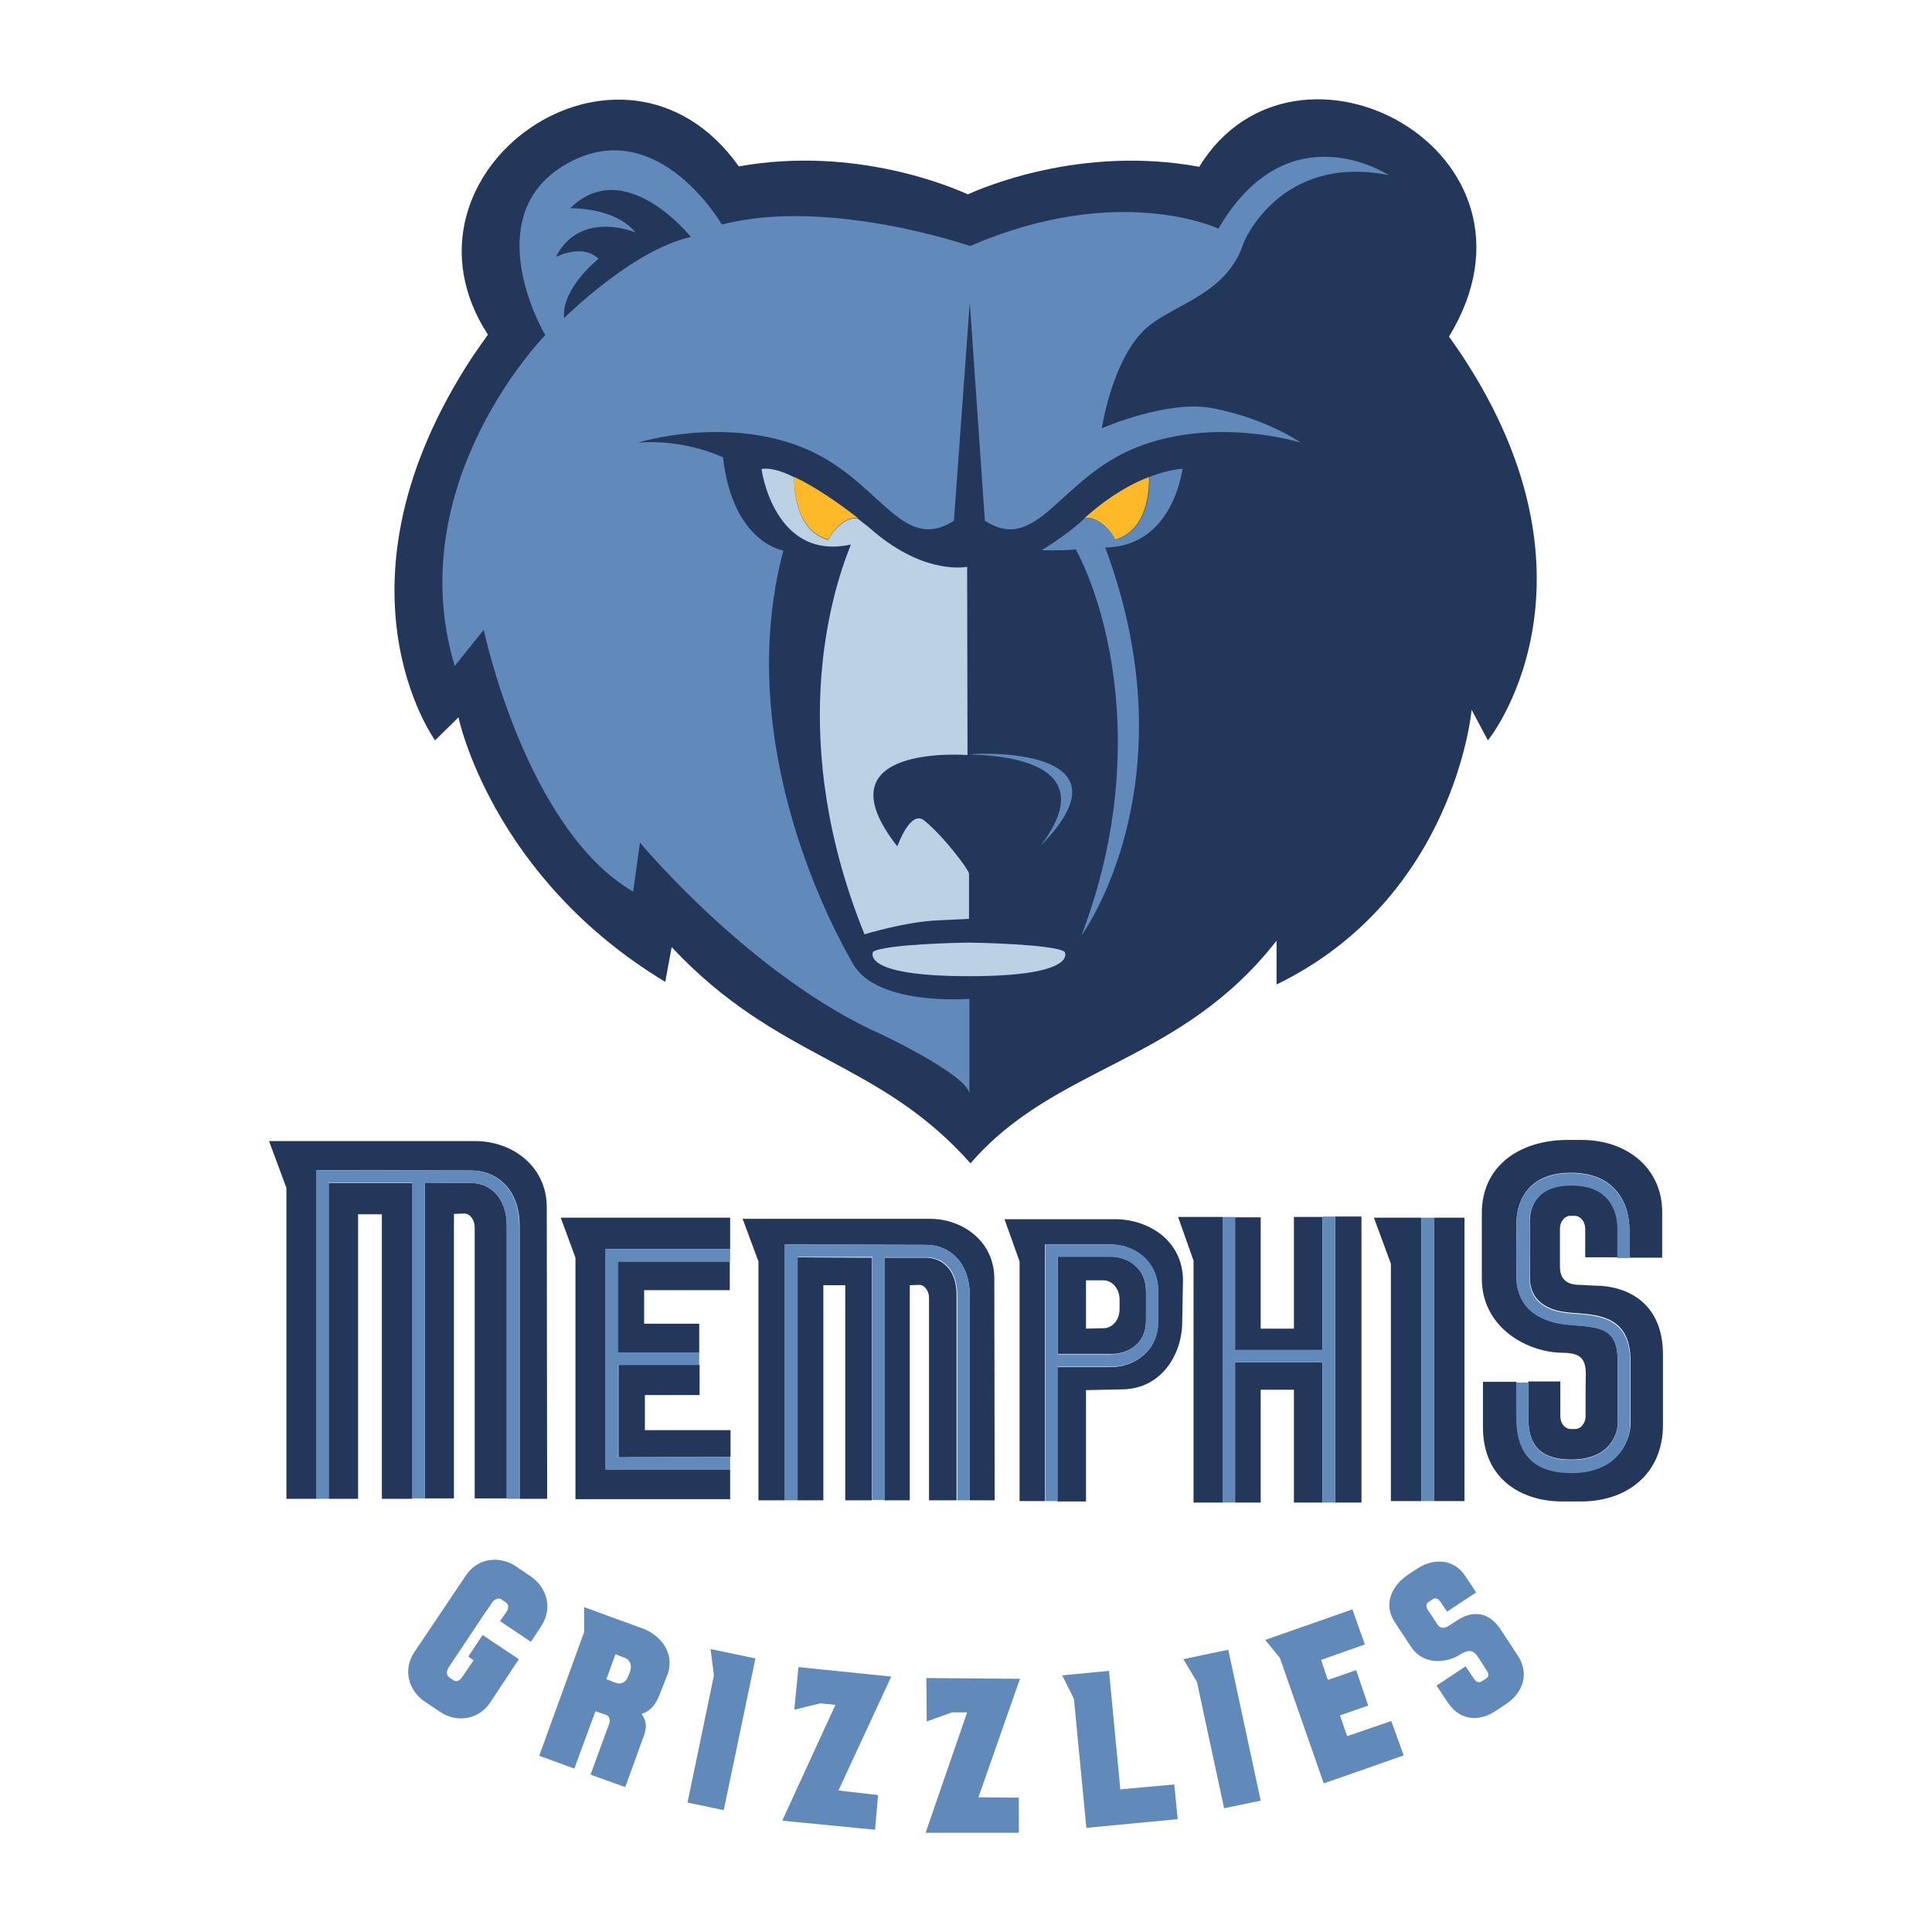 <svg id="Layer_1" xmlns="http://www.w3.org/2000/svg" viewBox="0 0 512 512" width="2500" height="2500"><style>.st0{fill:#fff;fill-opacity:0}.st1{fill:#23375b}.st2{fill:#6189b9}.st3{fill:#fdb927}.st4{fill:#bcd1e4}</style><path class="st0" d="M0 0h512v512H0z" id="white_block"/><g id="Logos"><path class="st1" d="M327.3 398.2h6.8v-29.9h8.8v29.9h7.6V361h-23.2m26.5 37.2h7v-75.8h-7v75.8zm-66-46.1v-12.8h4.6c2.4 0 4.3 2.3 4.3 5.1v2.5c0 2.9-1.9 5.1-4.3 5.1l-4.6.1zm15.9-2v-8c0-6-4.8-9.1-9.3-9.1h-14.1v25.8h14.1c4.5.1 9.3-2.7 9.3-8.7m12.6-16v64.1h7.7v-75.7h-11.8l4.1 11.6zm106.1 6.6l-3.7-.2c-3.4 0-5.3-1.4-5.3-4.9v-10c0-1.8 1.2-3.4 2.8-3.4h1.1c1.5 0 2.8 1.5 2.8 3.4v7.6h8.6v-7.3s.4-5.1-2.8-8.5c-2.1-2.3-5.2-3.4-9.4-3.4-3.9 0-6.8 1-8.7 3.1-2.7 2.8-2.4 6.9-2.4 7v.2c0 6.8 0 14.7.1 15.6.3 1.8 1 5.7 7.1 7.4 1.6.4 3.4.6 5.4.7 6 .5 14.1 1.1 14.1 12.6v17.1c0 .2-.5 12.5-15.6 12.5-14.6 0-14.6-11-14.6-15.8v-8.2H393v12c0 14.3 10.9 19.7 20.9 19.7h5.1c12.6 0 21.7-7.7 21.7-20.2V359c0-13.5-9.1-18.3-18.3-18.3m-126.9-17.6h-29.3l4 11.2v63.5h6.7v-68h17.4c6.3 0 12.6 4.4 12.6 12.4v8c0 8-6.4 12.1-12.6 12.1h-14.1v35.6h7.6v-29.5l9.4-.2c10.5 0 16.1-9.2 16.1-17.9l.2-11.1c-.1-10.6-9.3-16.1-18-16.1m118.8 35.4c7 0 5.9 4.4 5.9 9v7.8c0 1.8-1.2 3.4-2.8 3.4h-1.1c-1.6 0-2.8-1.5-2.8-3.4v-9.2H405v8.2c0 4.9 0 12.5 11.4 12.5 11.8 0 12.3-8.9 12.3-9.2v-17.1c0-8.1-4.2-8.8-11.1-9.3-2.1-.2-4.2-.3-6.1-.9-8.1-2.2-9.1-7.8-9.5-9.9-.2-1.4-.2-12.5-.1-16 0-.4-.3-5.6 3.3-9.5 2.5-2.7 6.2-4.1 11.1-4.1 5.1 0 9.1 1.5 11.8 4.5 3.3 3.6 3.7 8.3 3.7 10.2v7.8h8.7v-12.1c0-11.5-9.2-19.1-21.3-19.1h-3.9c-11.8 0-22.6 6.3-22.6 19.4V339c.1 12.9 12.1 19.5 21.6 19.5m-45.7-23.6v62.9h8.1v-75.1h-12.6l4.5 12.2zm11.4 62.9h8.1v-75.1H380v75.1zm-254-95.4H71.3l4.6 12.4v82.4h8v-87.1l41 .1c6.8 0 12.8 5 12.8 14.7v72.3h7.3l-.1-77.4c-.1-11-9.4-17.4-18.9-17.4m-38.9 94.8h7.8v-75.4h6.3v75.4h8.1v-83.7H87.1v83.7zm83.7-27.5h14.6v-8h-21.5v24.5c2.7 0 24.9-.1 29.7-.1V379h-22.7v-9.3h-.1zm172.1-17.6h-8.8v-29.5h-6.8v35.2h23.2v-35.3h-7.6v29.6zM246.5 323h-49.7l4.2 11.3v63.3h7v-67.8l37.4.1c6.2 0 11.6 4.6 11.6 13.5v54.2h6.6l-.1-58.8c0-9.9-8.5-15.8-17-15.8m-82.7 35.4h21.5v-7.6h-14.6v-8.9h22.7v-7.6h-29.7v24.1h.1zm-39-44.9s-5.5 0-12.2-.1v83.7h7.7v-75.4l2.7-.1c1.6 0 2.8 1.7 2.8 3.7v71.8h8.5v-72.3c0-7.4-4.4-11.3-9.5-11.3m86.5 84.1h6.9v-57h5.8v57h7.1v-64.3c-8.6 0-18.2-.1-19.8-.1v64.4zm34-64.3h-11v64.3h6.8v-57l2.5-.1c1.4 0 2.6 1.6 2.6 3.4v53.7h7.3v-54.2c.1-6.9-3.8-10.1-8.2-10.1m-92.8 0v64h41v-7.9h-33V331h33v-8.3h-44.9l3.9 10.6z"/><path class="st2" d="M324 398.2v-75.7h3.3v35.2h23.2v-35.3h3.3v75.8h-3.3V361h-23.2v37.2m-23.6-48.1v-8c0-6-4.8-9-9.3-9h-14.1v25.8h14.1c4.5 0 9.3-2.8 9.3-8.8M405 366.2v8.2c0 4.9 0 12.5 11.4 12.5 11.8 0 12.3-8.9 12.3-9.2v-17.1c0-8.1-4.2-8.8-11.1-9.3-2.1-.2-4.2-.3-6.1-.9-8.1-2.2-9.1-7.8-9.5-9.9-.2-1.4-.2-12.5-.1-16.1 0-.4-.3-5.6 3.3-9.4 2.5-2.7 6.2-4.1 11.1-4.1 5.1 0 9.1 1.5 11.8 4.5 3.3 3.6 3.7 8.3 3.7 10.2v7.8h-3.2v-7.3s.4-5.1-2.8-8.5c-2.1-2.3-5.2-3.4-9.4-3.4-3.9 0-6.8 1-8.7 3.1-2.7 2.8-2.4 6.9-2.4 7v.2c0 6.8 0 14.7.1 15.6.3 1.8 1 5.7 7.1 7.4 1.6.4 3.4.6 5.4.7 6 .5 14.1 1.1 14.1 12.6v17.1c0 .2-.5 12.5-15.6 12.5-14.6 0-14.6-11-14.6-15.8v-8.2h3.2v-.2zm-128 31.6v-68h17.4c6.3 0 12.6 4.4 12.6 12.3v8c0 8-6.4 12.1-12.6 12.1h-14.1v35.6H277zm99.7-75.1h3.3v75.1h-3.3v-75.1zM83.8 397.2v-87.1l41 .1c6.8 0 12.8 5 12.8 14.7v72.3h-3.3v-72.3c0-7.4-4.4-11.4-9.5-11.4 0 0-5.5 0-12.2-.1v83.7h-3.3v-83.7H87.1v83.8h-3.3zm109.7-62.9h-29.7v24.1h21.5v3.3h-21.5v24.5c2.7 0 24.9-.1 29.7-.1v3.3h-33V331h33v3.3zm14.5 63.3v-67.8l37.4.1c6.2 0 11.6 4.6 11.6 13.5v54.2h-3.3v-54.2c0-7-3.8-10.2-8.2-10.2h-11v64.3h-3.3v-64.4h-19.8v64.5H208z"/><path class="st1" d="M387.6 94.4c-1.2-1.8-2.4-3.5-3.6-5.2 29.9-49-40.6-86.6-66.2-45-31.5-5.8-57.7 5.7-61.3 7.3-3.6-1.6-29.5-13-60.7-7.4-30.8-43.4-94.5 1.4-66.5 44.6-1.3 1.8-2.6 3.7-4 5.7-39.9 60.7-10 101.8-10 101.8l6.2-6.1s8.7 42.3 54.8 70.1l1.7-9.2c28.4 30.3 54.6 29.6 79.2 57.3 22.6-26.2 55.5-26.2 81.1-59v11.6c47.3-23 51.7-72.8 51.7-72.8l4.3 8.1c0 .2 33.2-41.1-6.7-101.8"/><path class="st3" d="M287.3 137.4c2.2-.8 6.1 1.5 8.2 5.6 9.6-2.7 9-15.7 9-16.6-7.6 2.9-13.9 8-17.2 11"/><path class="st2" d="M292.9 145.1c23.3 62.6-6.3 102.8-6.3 102.8 18.2-47.8 6.5-87.5-1.5-102.3-4.1.4-9 .2-9 .2s6.2-3.8 10.2-7.4l1.1-1c2.2-.8 6.1 1.5 8.2 5.6 9.6-2.7 9-15.7 9-16.6 2.8-1.1 5.8-1.9 8.8-2.2-.1 0-2.3 20.6-20.5 20.9m11.6-18.7l-.3.1.3-.1zm-155-42.1c-.8-7.9 9.1-15.7 9.1-15.7-4.1-4.2-11.3-.5-11.3-.5 6.5-12.7 21.1-6.5 21.1-6.5-5.5-6.8-17.3-6.4-17.3-6.4 14.5-14.3 32 7.6 32 7.6-15.5 3.4-33.6 21.5-33.6 21.5m180.1-20s9.5-23.6 38.4-17.9c0 0-26.6-17.6-45.1 14.2 0 0-26.3-12.5-65.8 4.6 0 0-37.5-13-65.8-5.7 0 0-16.5-28.6-39.8-16.8-23.2 11.8-11.1 39-7 46.1 0 0-38.5 39.2-24 87.7l7.7-9.6s11.1 52.8 39.6 69.4l1.8-13s29.8 35.9 64.8 51.2c3.3 1.6 21.9 10.8 22.5 15.3v-25.1s-24.3 2-30.8-9.2c-4.4-7.6-32.3-57.5-18.5-109.6 0 0-13.4-2-16-24.7 0 0-10-4.9-22.5-3.9 0 0 22.3-7 43.1 1.1 20.9 8.1 26.4 28.7 40.6 19.6l4.2-57.9 4 57.9c14.1 9.1 19.7-11.5 40.6-19.6s43.1-1.1 43.1-1.1-8.9-6.3-23.2-9.1c-12-2.4-29.5 5.3-29.5 5.3s2.4-16.4 10.4-25.2c6.9-7.6 22.4-9.2 27.2-24m-72.7 135.6c2.7-.4 44.7-2 18.9 24.2 18-23.8-14.6-23.9-18.9-24.2"/><path class="st3" d="M210.5 126.4c0 1-.5 13.9 9 16.6 2-4 5.7-6.3 8-5.6-5.1-4-11.6-8.5-17-11"/><path class="st4" d="M256.8 231.5v12l-8.1.4c-8.5.3-19.6 3.7-19.6 3.7-20.6-50.9-9.2-89.5-3.6-103.3-20.4 4.5-23.7-20-23.7-20 2.1-.4 5.2.4 8.7 2.2 0 1-.5 13.9 9 16.6 2-4 5.7-6.3 7.9-5.6 1.5 1.2 3 2.3 4.2 3.4 13.9 11.7 24.7 9.3 24.7 9.3s.1 44.4.1 49.9c0 0-40.1-3.2-18.6 24.2 0 0 3.5-10 7.2-6.8 5.1 4.1 11.8 13.1 11.8 14m-46.3-105.1zm46.3 132.3c-29.3 0-25.4-6.5-25.4-6.5 3.2-2 23.7-2.4 25.3-2.4 1.6 0 22.3.4 25.4 2.4.1 0 4 6.5-25.3 6.5"/><path class="st2" d="M170.4 431.6l-15.6-5.7v6.6l-11.9 32.8 9.3 3.4 5.6-15.2 2.9 1c.8.3 1.1 1.4.7 2.4l-4.9 13.4 9.2 3.3 5-13.8c.8-2.1.5-4.1-.7-5.6 0 0 3.1-.5 4.8-5.1l2.2-5.6c1.8-5.5-2-10.2-6.6-11.9m-3.4 11.3l-.5 1.3c-.5 1.5-1.9 2.3-3.2 1.8l-2.6-1 2.4-6.6 2.6 1c1.3.5 1.8 2 1.3 3.5M361.7 435.8l-3.3-9.3-23.1 8.1 3.9 4.8 11.6 33.2c1.9-.6 21.2-7.4 21.2-7.4l-3.3-9.1-11.7 4c-.3-1-1.9-5.5-1.9-5.5l7.5-2.6-3.2-9.4-7.5 2.6-1.8-5.3M296.9 474.2l-3-31.4-12.4 1.2 3.1 6.2 3.3 34.2 24.2-2.3-.9-9.2M189.2 444l-.9-7 11.9 2.5-8.4 40.2-9.6-2M317.2 445.7l-3.6-6 11.9-2.5 8.6 40-9.7 2M236.2 444.3l-24.6-2.5-1.1 11.3 6.9-1.7 4 .4-14.1 30.7 24.6 2.4.8-9.2-10.5-1.2M270.3 444.9l-24.8-.2.1 11.5 6.7-2.4h4l-11 31.9H270v-9.3l-10.7-.1M392.2 439.9l1.9 3c.5.7.4 1.5-.2 1.9l-1.3.8c-.5.4-1.4.2-1.9-.6l-2.3-3.4-7.7 5.1 3 4.5c3.6 5.4 9 4.7 12.7 2.2l2.7-1.8c4.7-3.1 6.2-8.3 3.1-12.9l-4.6-7c-3.4-5.1-8-4.6-11.4-2.3l-2.2 1.4c-1.3.9-2.4.8-3.2-.5l-2.5-3.8c-.4-.7-.4-1.5.2-1.9l1.2-.8c.6-.4 1.4-.2 1.9.5l1.9 2.8 7.7-5.1-3-4.5c-2.8-4.2-8.1-4.8-12.6-1.8l-2.3 1.5c-4.4 2.9-6.9 7.9-3.6 12.8l4.3 6.5c3.2 4.8 9.3 4.3 12.9 2 3.3-2.1 4.2-.3 5.3 1.4M129.9 451.2c-3.3 4.9-9.3 5.2-13.2 2.5l-4.2-2.8c-4-2.7-6-8.3-2.6-13.2l13.5-20.1c3.3-5 9.2-5.2 13.2-2.6l4.1 2.8c4 2.7 6 8.2 2.7 13.2l-2.7 4.1-8.2-5.5 1.7-2.4c.7-1 .6-2.1-.1-2.5l-1.3-.9c-.7-.4-1.8 0-2.4.9 0 0-.6 1-1.7 2.5l-9.8 14.7c-.6.9-.6 2 0 2.5l1.3.9c.7.5 1.7.1 2.3-.9l3-4.4-1.4-1 3.8-5.7 9.6 6.4"/></g></svg>